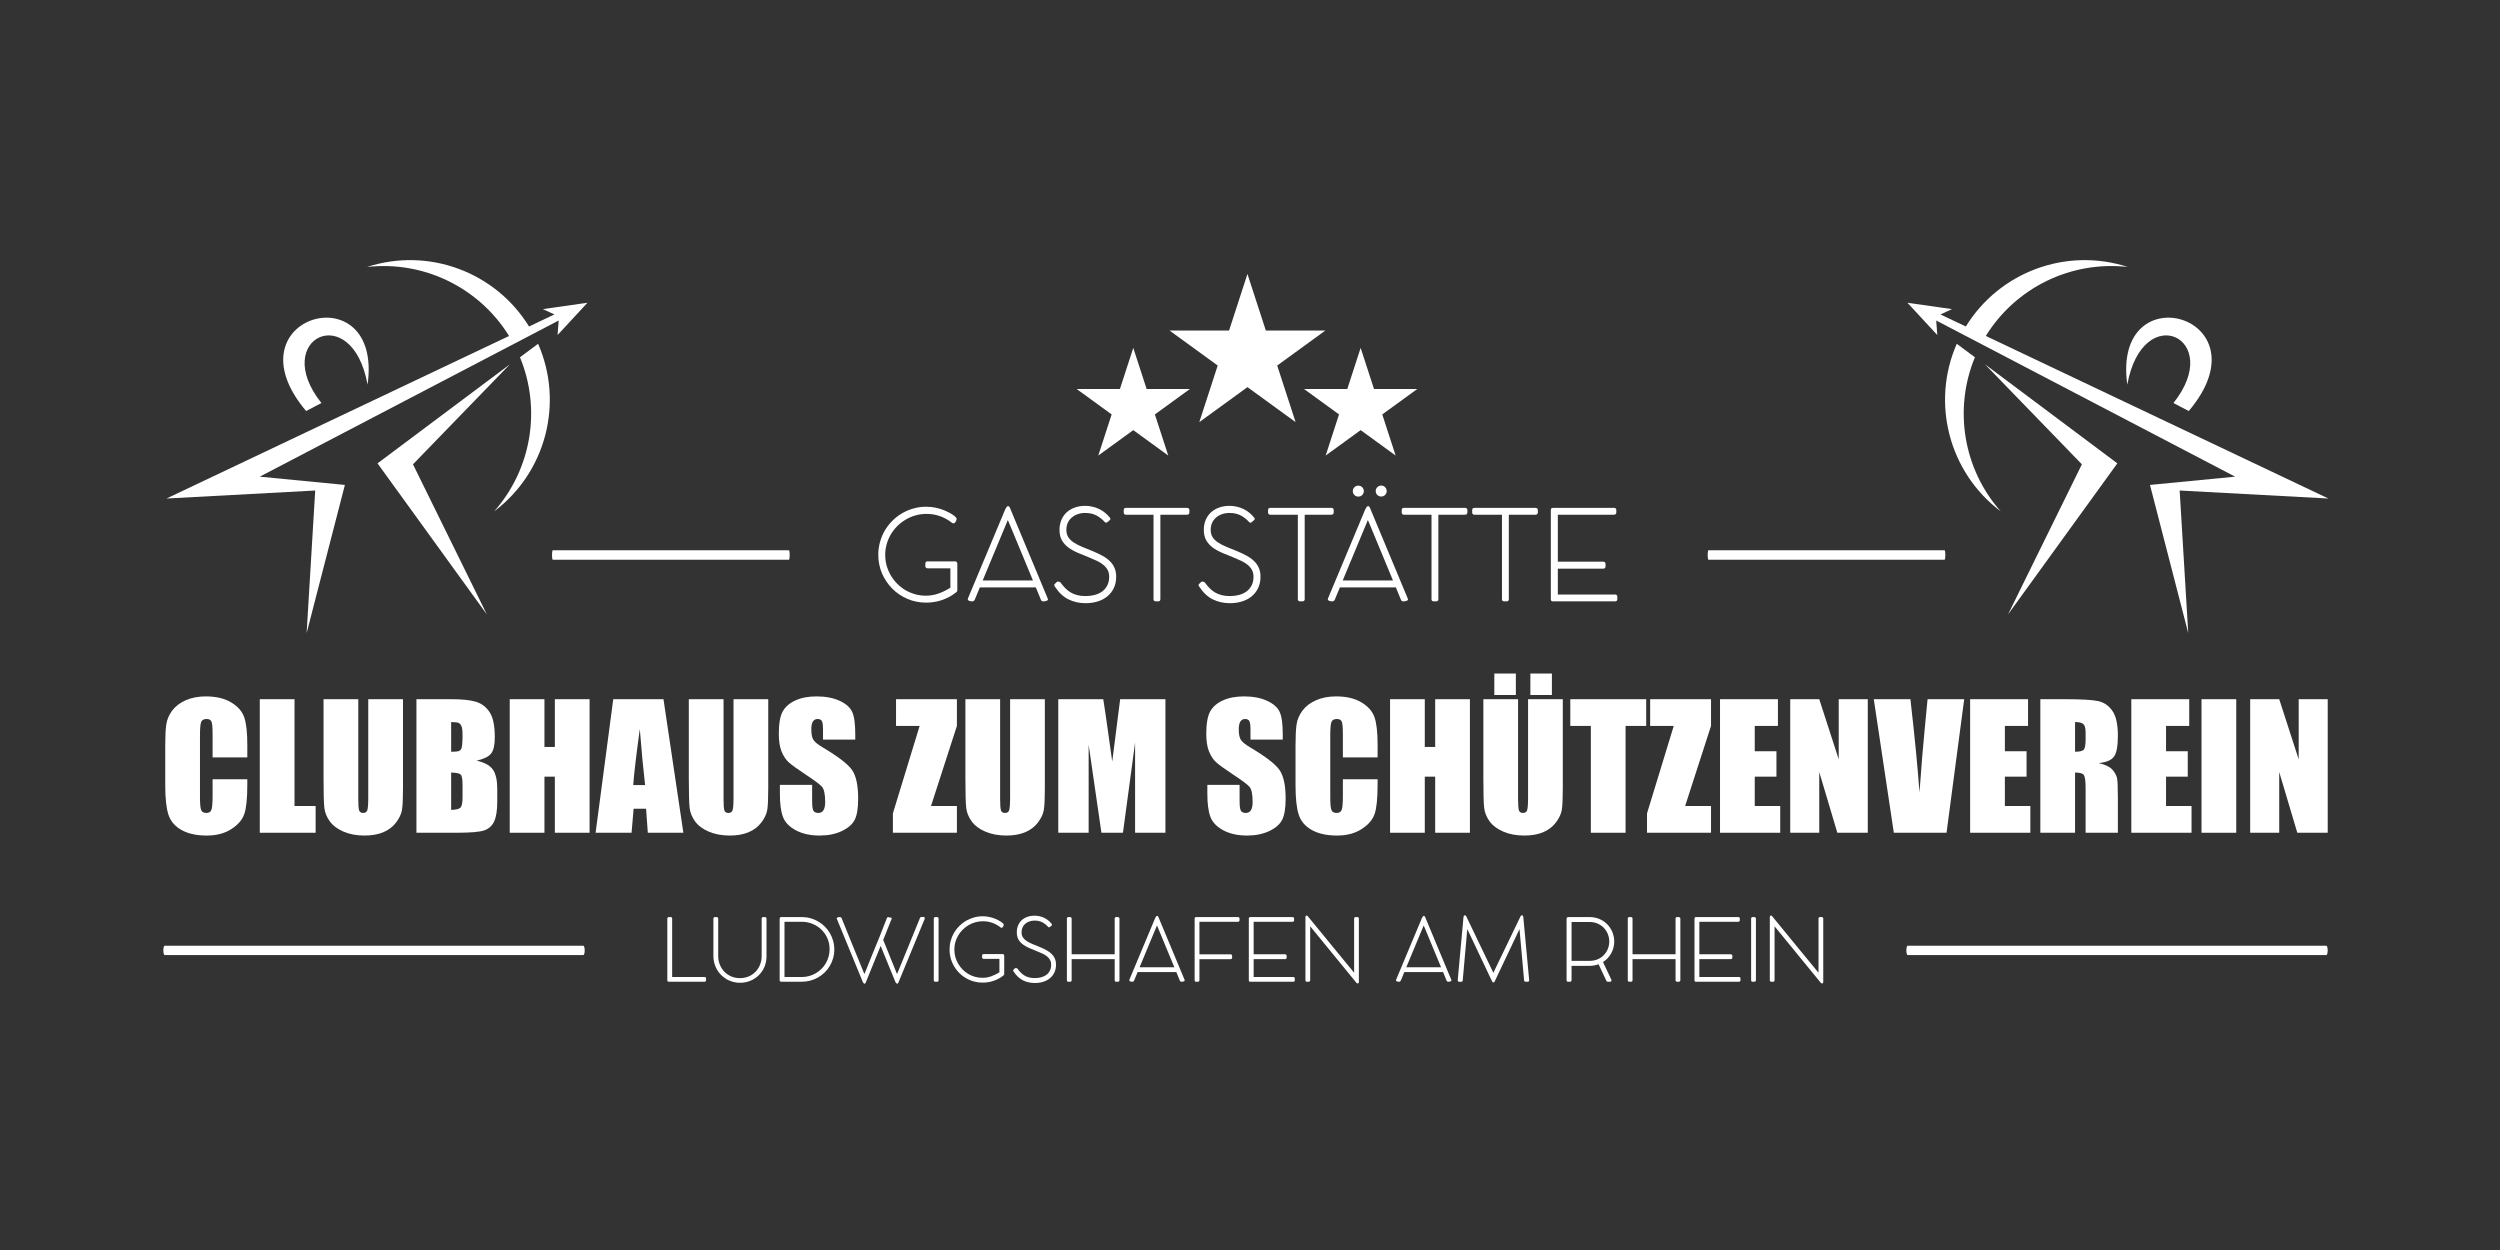 <svg xmlns="http://www.w3.org/2000/svg" xmlns:xlink="http://www.w3.org/1999/xlink" xmlns:serif="http://www.serif.com/" width="100%" height="100%" viewBox="0 0 200 100" xml:space="preserve" style="fill-rule:evenodd;clip-rule:evenodd;stroke-linecap:round;stroke-linejoin:round;stroke-miterlimit:1.5;"><rect x="0" y="0" width="200" height="100" fill="#333333" stroke="none"/>    <g transform="matrix(0.186,0,0,0.186,-126.373,-76.894)">        <g transform="matrix(1,0,0,1,13.525,0)">            <g transform="matrix(0.351,0,0,0.351,962.444,464.028)">                <path d="M683.741,191.484L706.274,260.833L779.191,260.833L720.2,303.692L742.733,373.041L683.741,330.181L624.75,373.041L647.283,303.692L588.292,260.833L661.209,260.833L683.741,191.484Z" style="fill:white;"></path>            </g>            <g transform="matrix(0.255,0,0,0.255,978.974,514.214)">                <path d="M683.741,191.484L706.274,260.833L779.191,260.833L720.2,303.692L742.733,373.041L683.741,330.181L624.75,373.041L647.283,303.692L588.292,260.833L661.209,260.833L683.741,191.484Z" style="fill:white;"></path>            </g>            <g transform="matrix(0.255,0,0,0.255,1076.77,514.214)">                <path d="M683.741,191.484L706.274,260.833L779.191,260.833L720.2,303.692L742.733,373.041L683.741,330.181L624.75,373.041L647.283,303.692L588.292,260.833L661.209,260.833L683.741,191.484Z" style="fill:white;"></path>            </g>        </g>        <g transform="matrix(-0.163,-0.001,-0.001,0.163,1681.5,525.935)">            <g transform="matrix(1,0,0,1,906.519,746.237)">                <path d="M0,-544.508L-906.519,-121.154L-513.997,-139.859L-538.949,236.176L-435.583,-154.117L-660.136,-177.286L12.078,-523.235L63.792,-549.853L131.144,-584.512L128.025,-546.199L207.334,-630.85L89.71,-614.81L120.007,-600.554L52.83,-569.18C-34.761,-713.401 -210.654,-780.684 -373.653,-728.869C-223.129,-744.893 -77.93,-672.279 0,-544.508" style="fill:white;"></path>            </g>            <g transform="matrix(1,0,0,1,410.335,51.107)">                <path d="M0,324.479C-135.189,153.141 82.475,50.006 122.078,276.808C165.419,-20.942 -250.544,93.387 -40.543,345.421L0,324.479Z" style="fill:white;"></path>            </g>            <g transform="matrix(-0.804,0.594,0.594,0.804,787.717,975.829)">                <path d="M-512.756,-491.016L-76.292,-491.016L-68.411,1.106L-149.699,-432.924L-512.756,-491.016Z" style="fill:white;"></path>            </g>            <g transform="matrix(1,0,0,1,934.941,629.014)">                <path d="M0,-370.895C55.593,-234.103 29.164,-76.235 -70.594,35.278C67.262,-67.202 115.211,-250.405 48.039,-406.173L0,-370.895Z" style="fill:white;"></path>            </g>        </g>        <g transform="matrix(0.163,-0.001,0.001,0.163,750.412,525.935)">            <g transform="matrix(1,0,0,1,906.519,746.237)">                <path d="M0,-544.508L-906.519,-121.154L-513.997,-139.859L-538.949,236.176L-435.583,-154.117L-660.136,-177.286L12.078,-523.235L63.792,-549.853L131.144,-584.512L128.025,-546.199L207.334,-630.85L89.71,-614.81L120.007,-600.554L52.83,-569.18C-34.761,-713.401 -210.654,-780.684 -373.653,-728.869C-223.129,-744.893 -77.93,-672.279 0,-544.508" style="fill:white;"></path>            </g>            <g transform="matrix(1,0,0,1,410.335,51.107)">                <path d="M0,324.479C-135.189,153.141 82.475,50.006 122.078,276.808C165.419,-20.942 -250.544,93.387 -40.543,345.421L0,324.479Z" style="fill:white;"></path>            </g>            <g transform="matrix(-0.804,0.594,0.594,0.804,787.717,975.829)">                <path d="M-512.756,-491.016L-76.292,-491.016L-68.411,1.106L-149.699,-432.924L-512.756,-491.016Z" style="fill:white;"></path>            </g>            <g transform="matrix(1,0,0,1,934.941,629.014)">                <path d="M0,-370.895C55.593,-234.103 29.164,-76.235 -70.594,35.278C67.262,-67.202 115.211,-250.405 48.039,-406.173L0,-370.895Z" style="fill:white;"></path>            </g>        </g>        <g transform="matrix(1,0,0,1,-24.2,-1022.36)">            <g transform="matrix(0.978,0,0,0.978,17.356,8.122)">                <g transform="matrix(0.568,0,0,0.568,487.547,818.32)">                    <path d="M1116.45,1563.95C1117.59,1563.95 1118.19,1564.52 1118.26,1565.66L1118.26,1586.43C1118.19,1587.14 1117.88,1587.63 1117.33,1587.89L1117.18,1588.04C1114.03,1590.54 1110.49,1592.47 1106.56,1593.84C1102.66,1595.2 1098.51,1595.89 1094.12,1595.89C1088.99,1595.89 1084.16,1594.93 1079.64,1593.01C1075.16,1591.06 1071.24,1588.41 1067.89,1585.06C1064.55,1581.68 1061.9,1577.75 1059.95,1573.27C1058.03,1568.75 1057.07,1563.92 1057.07,1558.79C1057.07,1555.4 1057.51,1552.14 1058.39,1548.99C1059.27,1545.8 1060.5,1542.84 1062.09,1540.11C1063.72,1537.35 1065.65,1534.85 1067.89,1532.61C1070.17,1530.33 1072.67,1528.38 1075.4,1526.76C1078.17,1525.13 1081.12,1523.88 1084.28,1523C1087.43,1522.09 1090.73,1521.64 1094.17,1521.64C1096.77,1521.64 1099.28,1521.9 1101.68,1522.42C1104.12,1522.94 1106.48,1523.68 1108.75,1524.66C1109.46,1524.98 1110.34,1525.41 1111.38,1525.93C1112.42,1526.41 1113.4,1526.97 1114.31,1527.58C1115.25,1528.17 1116.05,1528.77 1116.7,1529.39C1117.38,1530.01 1117.72,1530.57 1117.72,1531.09C1117.72,1531.35 1117.65,1531.68 1117.53,1532.07C1117.43,1532.46 1117.27,1532.83 1117.04,1533.19C1116.84,1533.55 1116.6,1533.86 1116.31,1534.12C1116.01,1534.38 1115.67,1534.51 1115.28,1534.51C1114.83,1534.51 1114.39,1534.33 1113.97,1533.97C1111.2,1531.79 1108.18,1530.12 1104.9,1528.95C1101.62,1527.78 1098.14,1527.19 1094.46,1527.19C1091.47,1527.19 1088.6,1527.58 1085.84,1528.36C1083.11,1529.14 1080.56,1530.25 1078.18,1531.68C1075.81,1533.08 1073.65,1534.75 1071.7,1536.7C1069.78,1538.65 1068.12,1540.8 1066.72,1543.14C1065.36,1545.48 1064.3,1547.98 1063.56,1550.64C1062.81,1553.31 1062.43,1556.06 1062.43,1558.88C1062.43,1561.81 1062.81,1564.62 1063.56,1567.32C1064.34,1569.98 1065.41,1572.49 1066.77,1574.83C1068.14,1577.16 1069.78,1579.31 1071.7,1581.26C1073.65,1583.18 1075.78,1584.84 1078.09,1586.23C1080.42,1587.6 1082.93,1588.65 1085.59,1589.4C1088.29,1590.15 1091.07,1590.52 1093.93,1590.52C1097.34,1590.52 1100.62,1589.95 1103.78,1588.82C1106.96,1587.68 1110,1586.18 1112.89,1584.33L1112.89,1569.32L1095.29,1569.32C1094.71,1569.32 1094.25,1569.15 1093.93,1568.83C1093.64,1568.5 1093.49,1568.07 1093.49,1567.51L1093.49,1565.76C1093.49,1564.56 1094.09,1563.95 1095.29,1563.95L1116.45,1563.95Z" style="fill:white;fill-rule:nonzero;"></path>                    <path d="M1182.95,1593.6C1182.3,1592.04 1181.65,1590.46 1181,1588.87C1180.35,1587.27 1179.7,1585.68 1179.05,1584.09L1135.71,1584.09L1131.86,1593.4C1131.4,1594.41 1130.77,1594.91 1129.96,1594.91C1128.85,1594.91 1127.97,1594.77 1127.32,1594.47C1126.67,1594.15 1126.35,1593.77 1126.35,1593.35C1126.35,1593.06 1126.41,1592.78 1126.54,1592.52L1155.02,1524.46C1155.15,1524.17 1155.31,1523.83 1155.5,1523.44C1155.7,1523.05 1155.89,1522.69 1156.09,1522.37C1156.32,1522.01 1156.54,1521.72 1156.77,1521.49C1157,1521.26 1157.21,1521.15 1157.4,1521.15C1158.06,1521.15 1158.54,1521.51 1158.87,1522.22L1188.22,1592.62C1188.28,1592.72 1188.33,1592.86 1188.36,1593.06C1188.39,1593.25 1188.41,1593.42 1188.41,1593.55C1188.41,1593.9 1188.04,1594.23 1187.29,1594.52C1186.54,1594.78 1185.7,1594.91 1184.76,1594.91C1183.91,1594.91 1183.31,1594.47 1182.95,1593.6ZM1137.9,1578.73L1176.81,1578.73L1159.06,1535.92C1158.8,1535.27 1158.53,1534.62 1158.23,1533.97C1157.97,1533.29 1157.7,1532.62 1157.4,1531.97C1157.34,1531.97 1157.31,1532 1157.31,1532.07L1137.9,1578.73Z" style="fill:white;fill-rule:nonzero;"></path>                    <path d="M1194.02,1581.16C1194.28,1580.84 1194.62,1580.5 1195.04,1580.14C1195.46,1579.75 1195.92,1579.55 1196.41,1579.55C1196.57,1579.55 1196.86,1579.63 1197.28,1579.8C1197.74,1579.96 1198.06,1580.17 1198.26,1580.43C1199.46,1582.09 1200.71,1583.57 1202.01,1584.87C1203.31,1586.17 1204.73,1587.26 1206.25,1588.13C1207.81,1589.01 1209.5,1589.68 1211.33,1590.13C1213.18,1590.59 1215.26,1590.82 1217.57,1590.82C1220.07,1590.82 1222.42,1590.52 1224.63,1589.94C1226.84,1589.35 1228.78,1588.46 1230.43,1587.26C1232.09,1586.02 1233.41,1584.46 1234.38,1582.58C1235.36,1580.66 1235.85,1578.4 1235.85,1575.8C1235.85,1573.79 1235.44,1572.05 1234.63,1570.58C1233.82,1569.09 1232.71,1567.77 1231.31,1566.63C1229.91,1565.47 1228.27,1564.44 1226.39,1563.56C1224.54,1562.69 1222.57,1561.82 1220.49,1560.98C1217.24,1559.68 1214.2,1558.43 1211.37,1557.23C1208.58,1556.02 1206.14,1554.64 1204.06,1553.08C1201.98,1551.49 1200.34,1549.62 1199.14,1547.48C1197.97,1545.33 1197.38,1542.68 1197.38,1539.53C1197.38,1536.64 1197.88,1534.04 1198.89,1531.73C1199.9,1529.42 1201.28,1527.47 1203.04,1525.88C1204.82,1524.29 1206.94,1523.07 1209.37,1522.22C1211.81,1521.38 1214.44,1520.95 1217.27,1520.95C1219.16,1520.95 1220.99,1521.16 1222.78,1521.59C1224.6,1521.98 1226.32,1522.56 1227.95,1523.34C1229.61,1524.12 1231.13,1525.08 1232.53,1526.22C1233.96,1527.36 1235.25,1528.66 1236.38,1530.12C1236.55,1530.35 1236.66,1530.54 1236.72,1530.7C1236.79,1530.83 1236.82,1531.03 1236.82,1531.29C1236.82,1531.39 1236.72,1531.53 1236.53,1531.73C1236.33,1531.92 1236.11,1532.15 1235.85,1532.41C1235.59,1532.64 1235.29,1532.88 1234.97,1533.14C1234.68,1533.37 1234.43,1533.56 1234.24,1533.73C1233.88,1533.99 1233.56,1534.08 1233.26,1534.02C1232.97,1533.92 1232.71,1533.76 1232.48,1533.53C1230.5,1531.35 1228.31,1529.63 1225.9,1528.36C1223.5,1527.1 1220.62,1526.46 1217.27,1526.46C1215.1,1526.46 1213.11,1526.79 1211.33,1527.44C1209.54,1528.09 1207.99,1529 1206.69,1530.17C1205.42,1531.31 1204.43,1532.67 1203.72,1534.26C1203.04,1535.86 1202.69,1537.61 1202.69,1539.53C1202.69,1541.8 1203.2,1543.72 1204.21,1545.28C1205.25,1546.84 1206.69,1548.22 1208.55,1549.42C1210.4,1550.63 1212.59,1551.75 1215.13,1552.79C1217.69,1553.83 1220.49,1554.97 1223.51,1556.2C1226.18,1557.31 1228.6,1558.48 1230.78,1559.71C1232.99,1560.91 1234.86,1562.28 1236.38,1563.81C1237.94,1565.34 1239.15,1567.07 1239.99,1569.02C1240.84,1570.97 1241.26,1573.23 1241.26,1575.8C1241.26,1579.15 1240.64,1582.11 1239.41,1584.67C1238.17,1587.21 1236.48,1589.35 1234.34,1591.11C1232.22,1592.83 1229.72,1594.13 1226.83,1595.01C1223.97,1595.89 1220.91,1596.33 1217.66,1596.33C1212.76,1596.33 1208.29,1595.33 1204.26,1593.35C1200.26,1591.34 1196.78,1588.05 1193.82,1583.5C1193.66,1583.28 1193.53,1583.06 1193.43,1582.87C1193.37,1582.67 1193.34,1582.45 1193.34,1582.19C1193.34,1581.76 1193.56,1581.42 1194.02,1581.16Z" style="fill:white;fill-rule:nonzero;"></path>                    <path d="M1296.06,1522.51C1296.61,1522.51 1297.06,1522.66 1297.42,1522.95C1297.78,1523.21 1297.96,1523.65 1297.96,1524.27L1297.96,1525.98C1297.96,1526.53 1297.8,1526.98 1297.47,1527.34C1297.14,1527.66 1296.67,1527.83 1296.06,1527.83L1275.48,1527.83L1275.48,1593.16C1275.48,1594.33 1274.88,1594.91 1273.68,1594.91L1271.92,1594.91C1270.75,1594.91 1270.17,1594.33 1270.17,1593.16L1270.17,1527.83L1248.91,1527.83C1247.71,1527.83 1247.11,1527.21 1247.11,1525.98L1247.11,1524.27C1247.11,1523.1 1247.71,1522.51 1248.91,1522.51L1296.06,1522.51Z" style="fill:white;fill-rule:nonzero;"></path>                    <path d="M1305.76,1581.16C1306.02,1580.84 1306.36,1580.5 1306.78,1580.14C1307.2,1579.75 1307.66,1579.55 1308.15,1579.55C1308.31,1579.55 1308.6,1579.63 1309.02,1579.8C1309.48,1579.96 1309.8,1580.17 1310,1580.43C1311.2,1582.09 1312.45,1583.57 1313.75,1584.87C1315.05,1586.17 1316.47,1587.26 1317.99,1588.13C1319.56,1589.01 1321.25,1589.68 1323.07,1590.13C1324.92,1590.59 1327,1590.82 1329.31,1590.82C1331.81,1590.82 1334.16,1590.52 1336.37,1589.94C1338.58,1589.35 1340.52,1588.46 1342.18,1587.26C1343.83,1586.02 1345.15,1584.46 1346.12,1582.58C1347.1,1580.66 1347.59,1578.4 1347.59,1575.8C1347.59,1573.79 1347.18,1572.05 1346.37,1570.58C1345.56,1569.09 1344.45,1567.77 1343.05,1566.63C1341.66,1565.47 1340.01,1564.44 1338.13,1563.56C1336.28,1562.69 1334.31,1561.82 1332.23,1560.98C1328.98,1559.68 1325.94,1558.43 1323.11,1557.23C1320.32,1556.02 1317.88,1554.64 1315.8,1553.08C1313.72,1551.49 1312.08,1549.62 1310.88,1547.48C1309.71,1545.33 1309.12,1542.68 1309.12,1539.53C1309.12,1536.64 1309.62,1534.04 1310.63,1531.73C1311.64,1529.42 1313.02,1527.47 1314.78,1525.88C1316.56,1524.29 1318.68,1523.07 1321.12,1522.22C1323.55,1521.38 1326.18,1520.95 1329.01,1520.95C1330.9,1520.95 1332.73,1521.16 1334.52,1521.59C1336.34,1521.98 1338.06,1522.56 1339.69,1523.34C1341.35,1524.12 1342.87,1525.08 1344.27,1526.22C1345.7,1527.36 1346.99,1528.66 1348.12,1530.12C1348.29,1530.35 1348.4,1530.54 1348.46,1530.7C1348.53,1530.83 1348.56,1531.03 1348.56,1531.29C1348.56,1531.39 1348.46,1531.53 1348.27,1531.73C1348.08,1531.92 1347.85,1532.15 1347.59,1532.41C1347.33,1532.64 1347.04,1532.88 1346.71,1533.14C1346.42,1533.37 1346.17,1533.56 1345.98,1533.73C1345.62,1533.99 1345.3,1534.08 1345,1534.02C1344.71,1533.92 1344.45,1533.76 1344.22,1533.53C1342.24,1531.35 1340.05,1529.63 1337.64,1528.36C1335.24,1527.1 1332.36,1526.46 1329.01,1526.46C1326.84,1526.46 1324.85,1526.79 1323.07,1527.44C1321.28,1528.09 1319.73,1529 1318.43,1530.17C1317.17,1531.31 1316.17,1532.67 1315.46,1534.26C1314.78,1535.86 1314.44,1537.61 1314.44,1539.53C1314.44,1541.8 1314.94,1543.72 1315.95,1545.28C1316.99,1546.84 1318.43,1548.22 1320.29,1549.42C1322.14,1550.63 1324.33,1551.75 1326.87,1552.79C1329.43,1553.83 1332.23,1554.97 1335.25,1556.2C1337.92,1557.31 1340.34,1558.48 1342.52,1559.71C1344.73,1560.91 1346.6,1562.28 1348.12,1563.81C1349.68,1565.34 1350.89,1567.07 1351.73,1569.02C1352.58,1570.97 1353,1573.23 1353,1575.8C1353,1579.15 1352.38,1582.11 1351.15,1584.67C1349.91,1587.21 1348.22,1589.35 1346.08,1591.11C1343.96,1592.83 1341.46,1594.13 1338.57,1595.01C1335.71,1595.89 1332.65,1596.33 1329.4,1596.33C1324.5,1596.33 1320.03,1595.33 1316,1593.35C1312,1591.34 1308.52,1588.05 1305.56,1583.5C1305.4,1583.28 1305.27,1583.06 1305.17,1582.87C1305.11,1582.67 1305.08,1582.45 1305.08,1582.19C1305.08,1581.76 1305.3,1581.42 1305.76,1581.16Z" style="fill:white;fill-rule:nonzero;"></path>                    <path d="M1407.8,1522.51C1408.35,1522.51 1408.8,1522.66 1409.16,1522.95C1409.52,1523.21 1409.7,1523.65 1409.7,1524.27L1409.7,1525.98C1409.7,1526.53 1409.54,1526.98 1409.21,1527.34C1408.88,1527.66 1408.41,1527.83 1407.8,1527.83L1387.22,1527.83L1387.22,1593.16C1387.22,1594.33 1386.62,1594.91 1385.42,1594.91L1383.66,1594.91C1382.49,1594.91 1381.91,1594.33 1381.91,1593.16L1381.91,1527.83L1360.65,1527.83C1359.45,1527.83 1358.85,1527.21 1358.85,1525.98L1358.85,1524.27C1358.85,1523.1 1359.45,1522.51 1360.65,1522.51L1407.8,1522.51Z" style="fill:white;fill-rule:nonzero;"></path>                    <path d="M1461.72,1593.6C1461.07,1592.04 1460.42,1590.46 1459.77,1588.87C1459.12,1587.27 1458.47,1585.68 1457.82,1584.09L1414.48,1584.09L1410.62,1593.4C1410.17,1594.41 1409.54,1594.91 1408.72,1594.91C1407.62,1594.91 1406.74,1594.77 1406.09,1594.47C1405.44,1594.15 1405.12,1593.77 1405.12,1593.35C1405.12,1593.06 1405.18,1592.78 1405.31,1592.52L1433.78,1524.46C1433.91,1524.17 1434.07,1523.83 1434.27,1523.44C1434.46,1523.05 1434.66,1522.69 1434.85,1522.37C1435.08,1522.01 1435.31,1521.72 1435.54,1521.49C1435.76,1521.26 1435.98,1521.15 1436.17,1521.15C1436.82,1521.15 1437.31,1521.51 1437.63,1522.22L1466.98,1592.62C1467.05,1592.72 1467.1,1592.86 1467.13,1593.06C1467.16,1593.25 1467.18,1593.42 1467.18,1593.55C1467.18,1593.9 1466.8,1594.23 1466.06,1594.52C1465.31,1594.78 1464.46,1594.91 1463.52,1594.91C1462.67,1594.91 1462.07,1594.47 1461.72,1593.6ZM1416.67,1578.73L1455.57,1578.73L1437.83,1535.92C1437.57,1535.27 1437.29,1534.62 1437,1533.97C1436.74,1533.29 1436.46,1532.62 1436.17,1531.97C1436.11,1531.97 1436.07,1532 1436.07,1532.07L1416.67,1578.73ZM1424.47,1509.55C1424.47,1508.38 1424.88,1507.38 1425.69,1506.57C1426.53,1505.73 1427.54,1505.3 1428.71,1505.3C1429.95,1505.3 1430.97,1505.73 1431.78,1506.57C1432.6,1507.38 1433,1508.38 1433,1509.55C1433,1510.72 1432.6,1511.72 1431.78,1512.57C1430.97,1513.38 1429.95,1513.79 1428.71,1513.79C1427.54,1513.79 1426.53,1513.38 1425.69,1512.57C1424.88,1511.72 1424.47,1510.72 1424.47,1509.55ZM1442.21,1509.5C1442.21,1508.33 1442.62,1507.34 1443.43,1506.52C1444.28,1505.68 1445.29,1505.26 1446.46,1505.26C1447.66,1505.26 1448.67,1505.68 1449.48,1506.52C1450.29,1507.34 1450.7,1508.33 1450.7,1509.5C1450.7,1510.67 1450.29,1511.67 1449.48,1512.52C1448.67,1513.33 1447.66,1513.74 1446.46,1513.74C1445.29,1513.74 1444.28,1513.33 1443.43,1512.52C1442.62,1511.67 1442.21,1510.67 1442.21,1509.5Z" style="fill:white;fill-rule:nonzero;"></path>                    <path d="M1511.3,1522.51C1511.85,1522.51 1512.31,1522.66 1512.66,1522.95C1513.02,1523.21 1513.2,1523.65 1513.2,1524.27L1513.2,1525.98C1513.2,1526.53 1513.04,1526.98 1512.71,1527.34C1512.39,1527.66 1511.91,1527.83 1511.3,1527.83L1490.72,1527.83L1490.72,1593.16C1490.72,1594.33 1490.12,1594.91 1488.92,1594.91L1487.16,1594.91C1486,1594.91 1485.41,1594.33 1485.41,1593.16L1485.41,1527.83L1464.15,1527.83C1462.95,1527.83 1462.35,1527.21 1462.35,1525.98L1462.35,1524.27C1462.35,1523.1 1462.95,1522.51 1464.15,1522.51L1511.3,1522.51Z" style="fill:white;fill-rule:nonzero;"></path>                    <path d="M1565.85,1522.51C1566.4,1522.51 1566.86,1522.66 1567.22,1522.95C1567.57,1523.21 1567.75,1523.65 1567.75,1524.27L1567.75,1525.98C1567.75,1526.53 1567.59,1526.98 1567.27,1527.34C1566.94,1527.66 1566.47,1527.83 1565.85,1527.83L1545.28,1527.83L1545.28,1593.16C1545.28,1594.33 1544.68,1594.91 1543.47,1594.91L1541.72,1594.91C1540.55,1594.91 1539.96,1594.33 1539.96,1593.16L1539.96,1527.83L1518.71,1527.83C1517.51,1527.83 1516.9,1527.21 1516.9,1525.98L1516.9,1524.27C1516.9,1523.1 1517.51,1522.51 1518.71,1522.51L1565.85,1522.51Z" style="fill:white;fill-rule:nonzero;"></path>                    <path d="M1626.64,1522.51C1627.88,1522.51 1628.5,1523.12 1628.5,1524.32L1628.5,1526.02C1628.5,1526.58 1628.34,1527.02 1628.01,1527.34C1627.72,1527.66 1627.26,1527.83 1626.64,1527.83L1583.21,1527.83L1583.21,1564.2L1618.31,1564.2C1618.86,1564.2 1619.3,1564.34 1619.62,1564.64C1619.98,1564.93 1620.16,1565.4 1620.16,1566.05L1620.16,1567.81C1620.16,1568.36 1620,1568.8 1619.67,1569.12C1619.35,1569.45 1618.89,1569.61 1618.31,1569.61L1583.21,1569.61L1583.21,1589.6L1627.42,1589.6C1628.66,1589.6 1629.28,1590.2 1629.28,1591.4L1629.28,1593.16C1629.28,1594.33 1628.68,1594.91 1627.47,1594.91L1579.36,1594.91C1578.8,1594.91 1578.4,1594.77 1578.14,1594.47C1577.91,1594.15 1577.8,1593.73 1577.8,1593.2L1577.8,1524.27C1577.8,1523.52 1577.97,1523.05 1578.33,1522.86C1578.72,1522.63 1579.14,1522.51 1579.6,1522.51L1626.64,1522.51Z" style="fill:white;fill-rule:nonzero;"></path>                </g>                <g transform="matrix(0.158,0,0,1,870.841,540.818)">                    <path d="M468.181,1163.02L1125.4,1163.02" style="fill:none;stroke:white;stroke-width:4.17px;"></path>                </g>                <g transform="matrix(0.158,0,0,1,1379.08,540.818)">                    <path d="M468.181,1163.02L1125.4,1163.02" style="fill:none;stroke:white;stroke-width:4.17px;"></path>                </g>            </g>            <g transform="matrix(0.958,0,0,0.958,32.208,240.438)">                <g transform="matrix(0.568,0,0,0.568,399.581,782.591)">                    <path d="M1087.25,1591.16C1087.64,1591.16 1087.95,1591.26 1088.18,1591.47C1088.4,1591.67 1088.52,1592 1088.52,1592.43L1088.52,1593.67C1088.52,1594.06 1088.4,1594.37 1088.18,1594.6C1087.95,1594.81 1087.64,1594.91 1087.25,1594.91L1059.15,1594.91C1058.76,1594.91 1058.45,1594.81 1058.22,1594.6C1058,1594.39 1057.88,1594.09 1057.88,1593.67L1057.88,1545.03C1057.88,1544.64 1058,1544.34 1058.22,1544.13C1058.45,1543.9 1058.78,1543.79 1059.19,1543.79L1060.43,1543.79C1060.82,1543.79 1061.13,1543.89 1061.36,1544.1C1061.59,1544.3 1061.7,1544.61 1061.7,1545.03L1061.7,1591.16L1087.25,1591.16Z" style="fill:white;fill-rule:nonzero;"></path>                    <path d="M1098.09,1574.53C1098.09,1576.96 1098.52,1579.25 1099.36,1581.38C1100.24,1583.52 1101.43,1585.38 1102.94,1586.96C1104.48,1588.54 1106.3,1589.79 1108.38,1590.71C1110.5,1591.61 1112.79,1592.05 1115.27,1592.05C1117.79,1592.05 1120.11,1591.61 1122.22,1590.71C1124.34,1589.79 1126.15,1588.54 1127.66,1586.96C1129.18,1585.38 1130.35,1583.52 1131.17,1581.38C1132.02,1579.25 1132.45,1576.96 1132.45,1574.53L1132.45,1545.03C1132.45,1544.64 1132.56,1544.34 1132.79,1544.13C1133.05,1543.9 1133.37,1543.79 1133.76,1543.79L1134.89,1543.79C1135.28,1543.79 1135.6,1543.9 1135.86,1544.13C1136.13,1544.34 1136.27,1544.64 1136.27,1545.03L1136.27,1574.94C1136.25,1577.97 1135.68,1580.76 1134.58,1583.31C1133.48,1585.83 1131.98,1588.03 1130.07,1589.88C1128.19,1591.72 1125.98,1593.15 1123.43,1594.19C1120.88,1595.22 1118.16,1595.74 1115.27,1595.74C1113.34,1595.74 1111.48,1595.49 1109.69,1594.98C1107.9,1594.5 1106.23,1593.8 1104.67,1592.88C1103.13,1591.96 1101.72,1590.87 1100.43,1589.61C1099.17,1588.35 1098.08,1586.94 1097.16,1585.38C1096.27,1583.81 1095.57,1582.15 1095.06,1580.38C1094.56,1578.59 1094.3,1576.73 1094.3,1574.81L1094.3,1545.03C1094.3,1544.68 1094.41,1544.4 1094.61,1544.17C1094.82,1543.91 1095.12,1543.79 1095.51,1543.79L1096.82,1543.79C1097.16,1543.79 1097.46,1543.9 1097.71,1544.13C1097.96,1544.34 1098.09,1544.64 1098.09,1545.03L1098.09,1574.53Z" style="fill:white;fill-rule:nonzero;"></path>                    <path d="M1146.67,1545.1C1146.67,1544.71 1146.77,1544.4 1146.98,1544.17C1147.18,1543.94 1147.46,1543.81 1147.8,1543.79L1164.4,1543.79C1166.76,1543.81 1169.02,1544.13 1171.18,1544.75C1173.36,1545.37 1175.39,1546.24 1177.27,1547.37C1179.18,1548.47 1180.9,1549.8 1182.43,1551.36C1184,1552.9 1185.32,1554.62 1186.39,1556.53C1187.5,1558.41 1188.35,1560.44 1188.94,1562.62C1189.56,1564.8 1189.87,1567.07 1189.87,1569.43C1189.87,1571.8 1189.56,1574.07 1188.94,1576.25C1188.35,1578.41 1187.48,1580.44 1186.36,1582.35C1185.26,1584.23 1183.92,1585.95 1182.33,1587.51C1180.77,1589.05 1179.04,1590.37 1177.13,1591.47C1175.23,1592.55 1173.17,1593.4 1170.97,1594.02C1168.79,1594.61 1166.52,1594.91 1164.15,1594.91L1147.97,1594.91C1147.68,1594.91 1147.38,1594.83 1147.08,1594.67C1146.8,1594.51 1146.67,1594.23 1146.67,1593.84L1146.67,1545.1ZM1164.05,1591.19C1166.12,1591.19 1168.1,1590.93 1170.01,1590.4C1171.91,1589.87 1173.68,1589.13 1175.31,1588.16C1176.94,1587.2 1178.42,1586.05 1179.75,1584.72C1181.1,1583.37 1182.25,1581.88 1183.19,1580.25C1184.13,1578.62 1184.86,1576.87 1185.36,1575.01C1185.89,1573.13 1186.15,1571.19 1186.15,1569.19C1186.15,1566.07 1185.57,1563.19 1184.4,1560.55C1183.23,1557.89 1181.63,1555.6 1179.61,1553.67C1177.62,1551.74 1175.29,1550.24 1172.62,1549.16C1169.96,1548.06 1167.14,1547.51 1164.15,1547.51L1150.49,1547.51L1150.49,1591.19L1164.05,1591.19Z" style="fill:white;fill-rule:nonzero;"></path>                    <path d="M1195.62,1544.61C1198.38,1551.38 1201.11,1558.12 1203.81,1564.82C1206.55,1571.5 1209.3,1578.23 1212.08,1585C1212.33,1585.62 1212.58,1586.26 1212.83,1586.92C1213.11,1587.57 1213.38,1588.2 1213.66,1588.82L1215.14,1585.2C1216.54,1581.78 1217.91,1578.38 1219.24,1574.98C1220.59,1571.56 1221.99,1568.14 1223.44,1564.72L1224.78,1561.52L1231.39,1544.75C1231.55,1544.13 1231.88,1543.82 1232.39,1543.82C1232.57,1543.82 1232.73,1543.86 1232.87,1543.92C1233.03,1543.97 1233.17,1544.03 1233.28,1544.1L1234.56,1544.2C1234.79,1544.22 1234.96,1544.27 1235.07,1544.34C1235.19,1544.41 1235.25,1544.53 1235.25,1544.72C1235.22,1544.83 1235.2,1544.96 1235.18,1545.1C1235.15,1545.21 1235.12,1545.33 1235.07,1545.44L1228.53,1561.86L1237.96,1585.17C1238.22,1585.77 1238.46,1586.37 1238.69,1586.99C1238.94,1587.61 1239.19,1588.22 1239.44,1588.82C1239.72,1588.2 1239.99,1587.58 1240.24,1586.96C1240.51,1586.32 1240.79,1585.66 1241.06,1585L1257.49,1544.75C1257.76,1544.04 1258.21,1543.68 1258.83,1543.68L1260.1,1543.68C1260.51,1543.68 1260.82,1543.78 1261.03,1543.96C1261.26,1544.12 1261.38,1544.34 1261.38,1544.61C1261.38,1544.96 1261.33,1545.22 1261.24,1545.41L1240.44,1595.77C1240.35,1595.93 1240.24,1596.08 1240.1,1596.22C1239.99,1596.38 1239.8,1596.46 1239.55,1596.46C1239.37,1596.46 1239.18,1596.38 1239,1596.22C1238.84,1596.06 1238.66,1595.85 1238.48,1595.6C1238.32,1595.35 1238.16,1595.07 1238,1594.77C1237.86,1594.45 1237.75,1594.14 1237.65,1593.84L1226.5,1566.58L1214.62,1595.77C1214.56,1595.95 1214.45,1596.12 1214.31,1596.25C1214.18,1596.39 1213.98,1596.46 1213.73,1596.46C1213.55,1596.46 1213.36,1596.37 1213.18,1596.18C1212.99,1596.02 1212.81,1595.81 1212.63,1595.53C1212.47,1595.28 1212.32,1595 1212.18,1594.7C1212.04,1594.38 1211.93,1594.07 1211.84,1593.78L1191.83,1545.1C1191.81,1545.03 1191.79,1544.97 1191.77,1544.92L1191.77,1544.79C1191.77,1544.6 1191.85,1544.45 1192.01,1544.34C1192.17,1544.2 1192.37,1544.1 1192.62,1544.03C1192.88,1543.94 1193.15,1543.88 1193.45,1543.86C1193.77,1543.81 1194.07,1543.79 1194.35,1543.79C1194.92,1543.79 1195.35,1544.06 1195.62,1544.61Z" style="fill:white;fill-rule:nonzero;"></path>                    <path d="M1268.5,1545.03C1268.5,1544.64 1268.61,1544.34 1268.81,1544.13C1269.04,1543.9 1269.36,1543.79 1269.78,1543.79L1271.02,1543.79C1271.4,1543.79 1271.71,1543.9 1271.94,1544.13C1272.17,1544.34 1272.29,1544.64 1272.29,1545.03L1272.29,1593.67C1272.29,1594.5 1271.86,1594.91 1271.02,1594.91L1269.78,1594.91C1268.93,1594.91 1268.5,1594.5 1268.5,1593.67L1268.5,1545.03Z" style="fill:white;fill-rule:nonzero;"></path>                    <path d="M1322.89,1573.05C1323.7,1573.05 1324.12,1573.45 1324.17,1574.26L1324.17,1588.92C1324.12,1589.43 1323.9,1589.77 1323.52,1589.95L1323.41,1590.06C1321.18,1591.82 1318.68,1593.19 1315.91,1594.15C1313.15,1595.12 1310.23,1595.6 1307.13,1595.6C1303.5,1595.6 1300.09,1594.92 1296.9,1593.57C1293.74,1592.19 1290.97,1590.32 1288.61,1587.96C1286.24,1585.57 1284.37,1582.79 1283,1579.63C1281.64,1576.43 1280.96,1573.03 1280.96,1569.4C1280.96,1567.01 1281.27,1564.71 1281.89,1562.48C1282.51,1560.23 1283.38,1558.14 1284.51,1556.22C1285.66,1554.27 1287.02,1552.5 1288.61,1550.91C1290.21,1549.31 1291.98,1547.93 1293.91,1546.78C1295.86,1545.63 1297.95,1544.75 1300.17,1544.13C1302.4,1543.49 1304.73,1543.17 1307.16,1543.17C1309,1543.17 1310.77,1543.35 1312.46,1543.72C1314.18,1544.09 1315.85,1544.61 1317.46,1545.3C1317.96,1545.53 1318.58,1545.83 1319.32,1546.2C1320.05,1546.54 1320.74,1546.93 1321.38,1547.37C1322.05,1547.78 1322.61,1548.21 1323.07,1548.64C1323.55,1549.08 1323.79,1549.48 1323.79,1549.85C1323.79,1550.03 1323.74,1550.26 1323.65,1550.54C1323.58,1550.81 1323.47,1551.08 1323.31,1551.33C1323.17,1551.58 1323,1551.8 1322.79,1551.98C1322.59,1552.16 1322.34,1552.26 1322.07,1552.26C1321.75,1552.26 1321.44,1552.13 1321.14,1551.88C1319.19,1550.34 1317.05,1549.16 1314.74,1548.33C1312.42,1547.51 1309.96,1547.09 1307.37,1547.09C1305.26,1547.09 1303.23,1547.37 1301.28,1547.92C1299.35,1548.47 1297.55,1549.25 1295.87,1550.26C1294.19,1551.25 1292.67,1552.43 1291.29,1553.81C1289.94,1555.18 1288.77,1556.7 1287.78,1558.35C1286.82,1560 1286.07,1561.77 1285.54,1563.65C1285.02,1565.53 1284.75,1567.47 1284.75,1569.47C1284.75,1571.54 1285.02,1573.52 1285.54,1575.43C1286.09,1577.31 1286.85,1579.08 1287.82,1580.73C1288.78,1582.38 1289.94,1583.89 1291.29,1585.27C1292.67,1586.63 1294.17,1587.8 1295.8,1588.78C1297.45,1589.75 1299.22,1590.49 1301.1,1591.02C1303.01,1591.55 1304.97,1591.81 1306.99,1591.81C1309.4,1591.81 1311.72,1591.41 1313.94,1590.61C1316.19,1589.8 1318.34,1588.75 1320.38,1587.44L1320.38,1576.84L1307.95,1576.84C1307.54,1576.84 1307.22,1576.72 1306.99,1576.49C1306.78,1576.26 1306.68,1575.95 1306.68,1575.56L1306.68,1574.32C1306.68,1573.48 1307.11,1573.05 1307.95,1573.05L1322.89,1573.05Z" style="fill:white;fill-rule:nonzero;"></path>                    <path d="M1331.74,1585.2C1331.93,1584.97 1332.17,1584.73 1332.47,1584.48C1332.76,1584.2 1333.09,1584.07 1333.43,1584.07C1333.55,1584.07 1333.75,1584.12 1334.05,1584.24C1334.37,1584.35 1334.6,1584.5 1334.74,1584.69C1335.59,1585.86 1336.47,1586.9 1337.39,1587.82C1338.31,1588.74 1339.31,1589.51 1340.38,1590.13C1341.49,1590.75 1342.68,1591.22 1343.96,1591.54C1345.27,1591.86 1346.74,1592.02 1348.37,1592.02C1350.14,1592.02 1351.8,1591.81 1353.36,1591.4C1354.92,1590.99 1356.29,1590.36 1357.46,1589.51C1358.63,1588.63 1359.56,1587.53 1360.25,1586.2C1360.94,1584.85 1361.28,1583.25 1361.28,1581.42C1361.28,1579.99 1360.99,1578.77 1360.42,1577.73C1359.85,1576.68 1359.07,1575.75 1358.08,1574.94C1357.09,1574.12 1355.93,1573.39 1354.6,1572.78C1353.29,1572.15 1351.9,1571.55 1350.44,1570.95C1348.14,1570.03 1346,1569.15 1344,1568.3C1342.03,1567.45 1340.3,1566.48 1338.84,1565.37C1337.37,1564.25 1336.21,1562.93 1335.36,1561.41C1334.53,1559.9 1334.12,1558.03 1334.12,1555.8C1334.12,1553.76 1334.47,1551.92 1335.18,1550.29C1335.9,1548.66 1336.87,1547.29 1338.11,1546.16C1339.37,1545.04 1340.87,1544.18 1342.59,1543.58C1344.31,1542.98 1346.17,1542.69 1348.16,1542.69C1349.5,1542.69 1350.79,1542.84 1352.05,1543.13C1353.34,1543.41 1354.56,1543.82 1355.7,1544.37C1356.87,1544.92 1357.95,1545.6 1358.94,1546.4C1359.95,1547.21 1360.86,1548.12 1361.66,1549.16C1361.77,1549.32 1361.86,1549.46 1361.9,1549.57C1361.95,1549.66 1361.97,1549.8 1361.97,1549.98C1361.97,1550.05 1361.9,1550.16 1361.76,1550.29C1361.62,1550.43 1361.46,1550.59 1361.28,1550.78C1361.1,1550.94 1360.89,1551.11 1360.66,1551.29C1360.45,1551.45 1360.28,1551.59 1360.14,1551.71C1359.89,1551.89 1359.66,1551.96 1359.46,1551.91C1359.25,1551.84 1359.07,1551.73 1358.9,1551.57C1357.51,1550.03 1355.96,1548.81 1354.26,1547.92C1352.56,1547.02 1350.53,1546.58 1348.16,1546.58C1346.63,1546.58 1345.23,1546.81 1343.96,1547.27C1342.7,1547.72 1341.61,1548.37 1340.69,1549.19C1339.8,1550 1339.1,1550.96 1338.59,1552.08C1338.11,1553.21 1337.87,1554.45 1337.87,1555.8C1337.87,1557.41 1338.23,1558.76 1338.94,1559.87C1339.67,1560.97 1340.69,1561.94 1342,1562.79C1343.31,1563.64 1344.86,1564.43 1346.65,1565.17C1348.46,1565.9 1350.44,1566.7 1352.57,1567.58C1354.45,1568.36 1356.16,1569.18 1357.7,1570.06C1359.26,1570.9 1360.58,1571.87 1361.66,1572.95C1362.76,1574.03 1363.61,1575.25 1364.21,1576.63C1364.8,1578.01 1365.1,1579.6 1365.1,1581.42C1365.1,1583.78 1364.67,1585.87 1363.79,1587.68C1362.92,1589.47 1361.73,1590.99 1360.21,1592.23C1358.72,1593.44 1356.95,1594.36 1354.91,1594.98C1352.89,1595.6 1350.74,1595.91 1348.44,1595.91C1344.97,1595.91 1341.82,1595.21 1338.97,1593.81C1336.15,1592.39 1333.69,1590.07 1331.61,1586.86C1331.49,1586.69 1331.4,1586.55 1331.33,1586.41C1331.28,1586.27 1331.26,1586.11 1331.26,1585.93C1331.26,1585.63 1331.42,1585.39 1331.74,1585.2Z" style="fill:white;fill-rule:nonzero;"></path>                    <path d="M1411.48,1545.03C1411.48,1544.64 1411.58,1544.34 1411.78,1544.13C1411.99,1543.9 1412.3,1543.79 1412.71,1543.79L1413.92,1543.79C1414.31,1543.79 1414.63,1543.9 1414.88,1544.13C1415.13,1544.34 1415.26,1544.64 1415.26,1545.03L1415.26,1593.67C1415.26,1594.5 1414.81,1594.91 1413.92,1594.91L1412.71,1594.91C1411.89,1594.91 1411.48,1594.5 1411.48,1593.67L1411.48,1577.04L1377.46,1577.04L1377.46,1593.67C1377.46,1594.5 1377.03,1594.91 1376.15,1594.91L1374.95,1594.91C1374.12,1594.91 1373.71,1594.5 1373.71,1593.67L1373.71,1545.03C1373.71,1544.64 1373.81,1544.34 1374.02,1544.13C1374.23,1543.9 1374.54,1543.79 1374.95,1543.79L1376.19,1543.79C1376.58,1543.79 1376.89,1543.9 1377.12,1544.13C1377.35,1544.34 1377.46,1544.64 1377.46,1545.03L1377.46,1573.22L1411.48,1573.22L1411.48,1545.03Z" style="fill:white;fill-rule:nonzero;"></path>                    <path d="M1462.98,1593.98C1462.52,1592.88 1462.06,1591.77 1461.6,1590.64C1461.14,1589.52 1460.68,1588.39 1460.22,1587.27L1429.62,1587.27L1426.9,1593.84C1426.58,1594.56 1426.13,1594.91 1425.56,1594.91C1424.78,1594.91 1424.15,1594.81 1423.7,1594.6C1423.24,1594.37 1423.01,1594.11 1423.01,1593.81C1423.01,1593.6 1423.05,1593.41 1423.14,1593.22L1443.25,1545.16C1443.34,1544.96 1443.46,1544.72 1443.59,1544.44C1443.73,1544.17 1443.87,1543.91 1444.01,1543.68C1444.17,1543.43 1444.33,1543.23 1444.49,1543.07C1444.65,1542.9 1444.8,1542.82 1444.94,1542.82C1445.4,1542.82 1445.74,1543.08 1445.97,1543.58L1466.69,1593.29C1466.74,1593.36 1466.78,1593.47 1466.8,1593.6C1466.82,1593.74 1466.83,1593.86 1466.83,1593.95C1466.83,1594.2 1466.57,1594.43 1466.04,1594.64C1465.51,1594.82 1464.92,1594.91 1464.25,1594.91C1463.65,1594.91 1463.23,1594.6 1462.98,1593.98ZM1431.17,1583.48L1458.64,1583.48L1446.11,1553.26C1445.92,1552.8 1445.73,1552.34 1445.52,1551.88C1445.34,1551.4 1445.14,1550.92 1444.94,1550.47C1444.89,1550.47 1444.87,1550.49 1444.87,1550.54L1431.17,1583.48Z" style="fill:white;fill-rule:nonzero;"></path>                    <path d="M1474.68,1545.03C1474.68,1544.2 1475.1,1543.79 1475.92,1543.79L1508.83,1543.79C1509.25,1543.79 1509.57,1543.89 1509.8,1544.1C1510.05,1544.28 1510.17,1544.6 1510.17,1545.06L1510.17,1546.27C1510.17,1546.66 1510.05,1546.97 1509.8,1547.2C1509.57,1547.42 1509.25,1547.54 1508.83,1547.54L1478.47,1547.54L1478.47,1573.26L1503.05,1573.26C1503.44,1573.26 1503.75,1573.36 1503.98,1573.57C1504.21,1573.77 1504.32,1574.11 1504.32,1574.57L1504.32,1575.8C1504.32,1576.19 1504.21,1576.5 1503.98,1576.73C1503.77,1576.96 1503.46,1577.08 1503.05,1577.08L1478.47,1577.08L1478.47,1593.71C1478.47,1594.51 1478.03,1594.91 1477.16,1594.91L1475.92,1594.91C1475.1,1594.91 1474.68,1594.51 1474.68,1593.71L1474.68,1545.03Z" style="fill:white;fill-rule:nonzero;"></path>                    <path d="M1552,1543.79C1552.88,1543.79 1553.31,1544.21 1553.31,1545.06L1553.31,1546.27C1553.31,1546.66 1553.2,1546.97 1552.97,1547.2C1552.76,1547.42 1552.44,1547.54 1552,1547.54L1521.33,1547.54L1521.33,1573.22L1546.12,1573.22C1546.51,1573.22 1546.82,1573.33 1547.05,1573.53C1547.3,1573.74 1547.42,1574.07 1547.42,1574.53L1547.42,1575.77C1547.42,1576.16 1547.31,1576.47 1547.08,1576.7C1546.85,1576.93 1546.53,1577.04 1546.12,1577.04L1521.33,1577.04L1521.33,1591.16L1552.55,1591.16C1553.43,1591.16 1553.86,1591.58 1553.86,1592.43L1553.86,1593.67C1553.86,1594.5 1553.44,1594.91 1552.59,1594.91L1518.61,1594.91C1518.22,1594.91 1517.93,1594.81 1517.75,1594.6C1517.59,1594.37 1517.51,1594.07 1517.51,1593.71L1517.51,1545.03C1517.51,1544.5 1517.63,1544.17 1517.89,1544.03C1518.16,1543.87 1518.46,1543.79 1518.78,1543.79L1552,1543.79Z" style="fill:white;fill-rule:nonzero;"></path>                    <path d="M1566.02,1551.09L1566.02,1593.67C1566.02,1594.5 1565.59,1594.91 1564.74,1594.91L1563.54,1594.91C1562.69,1594.91 1562.26,1594.5 1562.26,1593.67L1562.26,1543.79C1562.26,1543.54 1562.31,1543.28 1562.4,1543.03C1562.52,1542.76 1562.77,1542.62 1563.16,1542.62C1563.48,1542.62 1563.77,1542.74 1564.02,1543C1570.17,1550.5 1576.29,1557.97 1582.37,1565.41C1588.47,1572.82 1594.6,1580.28 1600.75,1587.79L1600.75,1545.03C1600.75,1544.2 1601.18,1543.79 1602.03,1543.79L1603.26,1543.79C1604.09,1543.79 1604.5,1544.2 1604.5,1545.03L1604.5,1595.19C1604.48,1595.42 1604.41,1595.64 1604.3,1595.88C1604.18,1596.13 1603.93,1596.25 1603.54,1596.25C1603.15,1596.25 1602.84,1596.1 1602.61,1595.81L1566.02,1551.09Z" style="fill:white;fill-rule:nonzero;"></path>                    <path d="M1673.8,1593.98C1673.35,1592.88 1672.89,1591.77 1672.43,1590.64C1671.97,1589.52 1671.51,1588.39 1671.05,1587.27L1640.44,1587.27L1637.73,1593.84C1637.4,1594.56 1636.96,1594.91 1636.38,1594.91C1635.6,1594.91 1634.98,1594.81 1634.52,1594.6C1634.07,1594.37 1633.84,1594.11 1633.84,1593.81C1633.84,1593.6 1633.88,1593.41 1633.97,1593.22L1654.08,1545.16C1654.17,1544.96 1654.29,1544.72 1654.42,1544.44C1654.56,1544.17 1654.7,1543.91 1654.84,1543.68C1655,1543.43 1655.16,1543.23 1655.32,1543.07C1655.48,1542.9 1655.63,1542.82 1655.77,1542.82C1656.22,1542.82 1656.57,1543.08 1656.8,1543.58L1677.52,1593.29C1677.57,1593.36 1677.6,1593.47 1677.63,1593.6C1677.65,1593.74 1677.66,1593.86 1677.66,1593.95C1677.66,1594.2 1677.4,1594.43 1676.87,1594.64C1676.34,1594.82 1675.74,1594.91 1675.08,1594.91C1674.48,1594.91 1674.06,1594.6 1673.8,1593.98ZM1641.99,1583.48L1669.47,1583.48L1656.93,1553.26C1656.75,1552.8 1656.56,1552.34 1656.35,1551.88C1656.17,1551.4 1655.97,1550.92 1655.77,1550.47C1655.72,1550.47 1655.7,1550.49 1655.7,1550.54L1641.99,1583.48Z" style="fill:white;fill-rule:nonzero;"></path>                    <path d="M1731.47,1553.29C1728.16,1560.24 1724.89,1567.14 1721.66,1573.98C1718.42,1580.82 1715.15,1587.72 1711.85,1594.67C1711.78,1594.85 1711.66,1595.03 1711.5,1595.19C1711.34,1595.37 1711.11,1595.46 1710.81,1595.46C1710.4,1595.46 1710.07,1595.2 1709.81,1594.67L1690.19,1553.29L1686.61,1593.64C1686.61,1594.51 1686.19,1594.94 1685.34,1594.94L1683.89,1594.94C1683.48,1594.94 1683.17,1594.82 1682.96,1594.57C1682.76,1594.29 1682.65,1593.96 1682.65,1593.57L1687.2,1543.72C1687.24,1543.4 1687.35,1543.1 1687.51,1542.82C1687.67,1542.55 1687.95,1542.41 1688.37,1542.41C1688.78,1542.41 1689.09,1542.63 1689.3,1543.07L1710.81,1587.85L1710.81,1587.92C1710.84,1587.92 1710.85,1587.93 1710.85,1587.96L1710.85,1587.85C1711.08,1587.35 1711.31,1586.84 1711.54,1586.34C1711.77,1585.81 1712.01,1585.3 1712.26,1584.79L1732.36,1543.07C1732.57,1542.63 1732.89,1542.41 1733.33,1542.41C1733.72,1542.41 1733.99,1542.55 1734.15,1542.82C1734.32,1543.1 1734.42,1543.4 1734.46,1543.72L1739.11,1593.67C1739.11,1594.5 1738.7,1594.91 1737.87,1594.91L1736.43,1594.91C1735.97,1594.91 1735.62,1594.8 1735.39,1594.57C1735.19,1594.31 1735.08,1593.98 1735.08,1593.57L1731.47,1553.29Z" style="fill:white;fill-rule:nonzero;"></path>                    <path d="M1806.35,1563.1C1806.35,1564.71 1806.15,1566.29 1805.76,1567.85C1805.37,1569.41 1804.8,1570.89 1804.04,1572.29C1803.28,1573.69 1802.35,1575 1801.25,1576.22C1800.15,1577.41 1798.89,1578.44 1797.46,1579.32L1804.07,1593.29C1804.1,1593.34 1804.12,1593.43 1804.14,1593.57C1804.17,1593.71 1804.18,1593.82 1804.18,1593.91C1804.18,1594.16 1804.09,1594.39 1803.9,1594.6C1803.74,1594.81 1803.5,1594.91 1803.18,1594.91L1801.15,1594.91C1800.71,1594.91 1800.38,1594.67 1800.15,1594.19L1793.95,1581.07C1791.82,1581.92 1789.38,1582.35 1786.65,1582.35L1772.61,1582.35L1772.61,1593.6C1772.61,1594.48 1772.16,1594.91 1771.27,1594.91L1769.99,1594.91C1769.12,1594.91 1768.68,1594.48 1768.68,1593.6L1768.68,1545.2C1768.68,1544.81 1768.8,1544.49 1769.03,1544.24C1769.28,1543.96 1769.57,1543.81 1769.89,1543.79L1786.65,1543.79C1789.68,1543.79 1792.41,1544.33 1794.85,1545.41C1797.28,1546.48 1799.35,1547.93 1801.05,1549.74C1802.77,1551.53 1804.07,1553.59 1804.97,1555.91C1805.89,1558.22 1806.35,1560.62 1806.35,1563.1ZM1786.65,1578.42C1789.16,1578.42 1791.38,1578 1793.33,1577.15C1795.28,1576.28 1796.92,1575.13 1798.26,1573.7C1799.61,1572.26 1800.64,1570.62 1801.35,1568.78C1802.07,1566.94 1802.42,1565.05 1802.42,1563.1C1802.42,1561.15 1802.07,1559.26 1801.35,1557.42C1800.64,1555.56 1799.61,1553.91 1798.26,1552.46C1796.92,1551.02 1795.28,1549.86 1793.33,1548.99C1791.38,1548.11 1789.16,1547.68 1786.65,1547.68L1772.61,1547.68L1772.61,1578.42L1786.65,1578.42Z" style="fill:white;fill-rule:nonzero;"></path>                    <path d="M1854.82,1545.03C1854.82,1544.64 1854.92,1544.34 1855.13,1544.13C1855.34,1543.9 1855.64,1543.79 1856.06,1543.79L1857.26,1543.79C1857.65,1543.79 1857.97,1543.9 1858.23,1544.13C1858.48,1544.34 1858.61,1544.64 1858.61,1545.03L1858.61,1593.67C1858.61,1594.5 1858.16,1594.91 1857.26,1594.91L1856.06,1594.91C1855.23,1594.91 1854.82,1594.5 1854.82,1593.67L1854.82,1577.04L1820.81,1577.04L1820.81,1593.67C1820.81,1594.5 1820.37,1594.91 1819.5,1594.91L1818.29,1594.91C1817.47,1594.91 1817.05,1594.5 1817.05,1593.67L1817.05,1545.03C1817.05,1544.64 1817.16,1544.34 1817.36,1544.13C1817.57,1543.9 1817.88,1543.79 1818.29,1543.79L1819.53,1543.79C1819.92,1543.79 1820.23,1543.9 1820.46,1544.13C1820.69,1544.34 1820.81,1544.64 1820.81,1545.03L1820.81,1573.22L1854.82,1573.22L1854.82,1545.03Z" style="fill:white;fill-rule:nonzero;"></path>                    <path d="M1904.29,1543.79C1905.16,1543.79 1905.6,1544.21 1905.6,1545.06L1905.6,1546.27C1905.6,1546.66 1905.48,1546.97 1905.25,1547.2C1905.05,1547.42 1904.73,1547.54 1904.29,1547.54L1873.62,1547.54L1873.62,1573.22L1898.4,1573.22C1898.79,1573.22 1899.1,1573.33 1899.33,1573.53C1899.59,1573.74 1899.71,1574.07 1899.71,1574.53L1899.71,1575.77C1899.71,1576.16 1899.6,1576.47 1899.37,1576.7C1899.14,1576.93 1898.82,1577.04 1898.4,1577.04L1873.62,1577.04L1873.62,1591.16L1904.84,1591.16C1905.71,1591.16 1906.15,1591.58 1906.15,1592.43L1906.15,1593.67C1906.15,1594.5 1905.72,1594.91 1904.88,1594.91L1870.9,1594.91C1870.51,1594.91 1870.22,1594.81 1870.04,1594.6C1869.88,1594.37 1869.79,1594.07 1869.79,1593.71L1869.79,1545.03C1869.79,1544.5 1869.92,1544.17 1870.17,1544.03C1870.45,1543.87 1870.75,1543.79 1871.07,1543.79L1904.29,1543.79Z" style="fill:white;fill-rule:nonzero;"></path>                    <path d="M1914.55,1545.03C1914.55,1544.64 1914.65,1544.34 1914.86,1544.13C1915.09,1543.9 1915.41,1543.79 1915.82,1543.79L1917.06,1543.79C1917.45,1543.79 1917.76,1543.9 1917.99,1544.13C1918.22,1544.34 1918.34,1544.64 1918.34,1545.03L1918.34,1593.67C1918.34,1594.5 1917.91,1594.91 1917.06,1594.91L1915.82,1594.91C1914.97,1594.91 1914.55,1594.5 1914.55,1593.67L1914.55,1545.03Z" style="fill:white;fill-rule:nonzero;"></path>                    <path d="M1933.07,1551.09L1933.07,1593.67C1933.07,1594.5 1932.65,1594.91 1931.8,1594.91L1930.59,1594.91C1929.74,1594.91 1929.32,1594.5 1929.32,1593.67L1929.32,1543.79C1929.32,1543.54 1929.36,1543.28 1929.45,1543.03C1929.57,1542.76 1929.82,1542.62 1930.21,1542.62C1930.53,1542.62 1930.82,1542.74 1931.07,1543C1937.22,1550.5 1943.34,1557.97 1949.42,1565.41C1955.53,1572.82 1961.66,1580.28 1967.81,1587.79L1967.81,1545.03C1967.81,1544.2 1968.23,1543.79 1969.08,1543.79L1970.32,1543.79C1971.15,1543.79 1971.56,1544.2 1971.56,1545.03L1971.56,1595.19C1971.54,1595.42 1971.47,1595.64 1971.35,1595.88C1971.24,1596.13 1970.99,1596.25 1970.6,1596.25C1970.21,1596.25 1969.89,1596.1 1969.66,1595.81L1933.07,1551.09Z" style="fill:white;fill-rule:nonzero;"></path>                </g>                <g transform="matrix(0.286,0,0,1,1423.43,511.412)">                    <path d="M468.181,1163.02L1125.4,1163.02" style="fill:none;stroke:white;stroke-width:4.17px;"></path>                </g>                <g transform="matrix(0.286,0,0,1,640.888,511.412)">                    <path d="M468.181,1163.02L1125.4,1163.02" style="fill:none;stroke:white;stroke-width:4.17px;"></path>                </g>            </g>            <g transform="matrix(0.753,0,0,0.753,-20.344,592.972)">                <path d="M1102.71,1551.89L1082.88,1551.89L1082.88,1538.61C1082.88,1534.74 1082.66,1532.34 1082.22,1531.4C1081.81,1530.42 1080.88,1529.94 1079.44,1529.94C1077.81,1529.94 1076.77,1530.52 1076.33,1531.68C1075.89,1532.84 1075.67,1535.35 1075.67,1539.22L1075.67,1574.65C1075.67,1578.36 1075.89,1580.78 1076.33,1581.91C1076.77,1583.04 1077.76,1583.6 1079.3,1583.6C1080.77,1583.6 1081.73,1583.04 1082.17,1581.91C1082.64,1580.78 1082.88,1578.12 1082.88,1573.94L1082.88,1564.38L1102.71,1564.38L1102.71,1567.35C1102.71,1575.23 1102.15,1580.82 1101.02,1584.12C1099.92,1587.42 1097.45,1590.31 1093.62,1592.79C1089.82,1595.27 1085.12,1596.51 1079.53,1596.51C1073.72,1596.51 1068.93,1595.46 1065.16,1593.36C1061.39,1591.25 1058.9,1588.35 1057.67,1584.64C1056.45,1580.9 1055.83,1575.29 1055.83,1567.82L1055.83,1545.53C1055.83,1540.04 1056.02,1535.92 1056.4,1533.19C1056.78,1530.42 1057.89,1527.77 1059.74,1525.22C1061.63,1522.68 1064.22,1520.68 1067.52,1519.24C1070.85,1517.76 1074.66,1517.03 1078.97,1517.03C1084.81,1517.03 1089.63,1518.16 1093.43,1520.42C1097.23,1522.68 1099.73,1525.51 1100.92,1528.9C1102.12,1532.26 1102.71,1537.51 1102.71,1544.64L1102.71,1551.89Z" style="fill:white;fill-rule:nonzero;"></path>                <path d="M1129.67,1518.63L1129.67,1579.64L1141.73,1579.64L1141.73,1594.91L1109.83,1594.91L1109.83,1518.63L1129.67,1518.63Z" style="fill:white;fill-rule:nonzero;"></path>                <path d="M1191.63,1518.63L1191.63,1569.61C1191.63,1575.39 1191.44,1579.46 1191.06,1581.81C1190.68,1584.14 1189.57,1586.54 1187.72,1589.02C1185.86,1591.47 1183.41,1593.34 1180.37,1594.63C1177.35,1595.88 1173.79,1596.51 1169.67,1596.51C1165.12,1596.51 1161.09,1595.76 1157.61,1594.25C1154.12,1592.74 1151.51,1590.78 1149.79,1588.36C1148.06,1585.94 1147.04,1583.4 1146.72,1580.73C1146.41,1578.03 1146.25,1572.37 1146.25,1563.77L1146.25,1518.63L1166.09,1518.63L1166.09,1575.83C1166.09,1579.16 1166.26,1581.29 1166.61,1582.24C1166.98,1583.15 1167.72,1583.6 1168.82,1583.6C1170.08,1583.6 1170.88,1583.1 1171.23,1582.1C1171.6,1581.06 1171.79,1578.64 1171.79,1574.84L1171.79,1518.63L1191.63,1518.63Z" style="fill:white;fill-rule:nonzero;"></path>                <path d="M1199.31,1518.63L1219.1,1518.63C1225.35,1518.63 1230.08,1519.11 1233.28,1520.09C1236.51,1521.06 1239.12,1523.04 1241.1,1526.03C1243.08,1528.98 1244.07,1533.75 1244.07,1540.35C1244.07,1544.81 1243.36,1547.92 1241.95,1549.68C1240.57,1551.44 1237.82,1552.79 1233.7,1553.73C1238.29,1554.77 1241.4,1556.49 1243.03,1558.91C1244.66,1561.3 1245.48,1564.98 1245.48,1569.94L1245.48,1577.01C1245.48,1582.16 1244.88,1585.97 1243.69,1588.46C1242.53,1590.94 1240.66,1592.63 1238.09,1593.55C1235.51,1594.46 1230.23,1594.91 1222.25,1594.91L1199.31,1594.91L1199.31,1518.63ZM1219.14,1531.68L1219.14,1548.64C1219.99,1548.61 1220.65,1548.59 1221.12,1548.59C1223.07,1548.59 1224.31,1548.12 1224.85,1547.18C1225.38,1546.21 1225.65,1543.46 1225.65,1538.93C1225.65,1536.55 1225.43,1534.88 1224.99,1533.94C1224.55,1532.97 1223.96,1532.35 1223.24,1532.1C1222.55,1531.85 1221.18,1531.71 1219.14,1531.68ZM1219.14,1560.52L1219.14,1581.86C1221.94,1581.77 1223.71,1581.33 1224.47,1580.54C1225.25,1579.76 1225.65,1577.82 1225.65,1574.75L1225.65,1567.63C1225.65,1564.36 1225.3,1562.38 1224.61,1561.69C1223.92,1561 1222.1,1560.61 1219.14,1560.52Z" style="fill:white;fill-rule:nonzero;"></path>                <path d="M1298.21,1518.63L1298.21,1594.91L1278.37,1594.91L1278.37,1562.87L1272.43,1562.87L1272.43,1594.91L1252.6,1594.91L1252.6,1518.63L1272.43,1518.63L1272.43,1545.91L1278.37,1545.91L1278.37,1518.63L1298.21,1518.63Z" style="fill:white;fill-rule:nonzero;"></path>                <path d="M1340.42,1518.63L1351.78,1594.91L1331.47,1594.91L1330.48,1581.2L1323.37,1581.2L1322.19,1594.91L1301.65,1594.91L1311.73,1518.63L1340.42,1518.63ZM1329.92,1567.68C1328.91,1559.04 1327.91,1548.37 1326.9,1535.68C1324.89,1550.26 1323.63,1560.92 1323.13,1567.68L1329.92,1567.68Z" style="fill:white;fill-rule:nonzero;"></path>                <path d="M1400.26,1518.63L1400.26,1569.61C1400.26,1575.39 1400.08,1579.46 1399.7,1581.81C1399.32,1584.14 1398.21,1586.54 1396.35,1589.02C1394.5,1591.47 1392.05,1593.34 1389,1594.63C1385.99,1595.88 1382.42,1596.51 1378.31,1596.51C1373.75,1596.51 1369.73,1595.76 1366.25,1594.25C1362.76,1592.74 1360.15,1590.78 1358.42,1588.36C1356.7,1585.94 1355.67,1583.4 1355.36,1580.73C1355.05,1578.03 1354.89,1572.37 1354.89,1563.77L1354.89,1518.63L1374.73,1518.63L1374.73,1575.83C1374.73,1579.16 1374.9,1581.29 1375.24,1582.24C1375.62,1583.15 1376.36,1583.6 1377.46,1583.6C1378.71,1583.6 1379.52,1583.1 1379.86,1582.1C1380.24,1581.06 1380.43,1578.64 1380.43,1574.84L1380.43,1518.63L1400.26,1518.63Z" style="fill:white;fill-rule:nonzero;"></path>                <path d="M1449.97,1541.72L1431.55,1541.72L1431.55,1536.06C1431.55,1533.42 1431.31,1531.74 1430.84,1531.02C1430.37,1530.3 1429.59,1529.94 1428.49,1529.94C1427.29,1529.94 1426.38,1530.42 1425.75,1531.4C1425.16,1532.37 1424.86,1533.85 1424.86,1535.83C1424.86,1538.37 1425.2,1540.29 1425.9,1541.57C1426.56,1542.86 1428.42,1544.42 1431.5,1546.24C1440.33,1551.48 1445.89,1555.79 1448.18,1559.15C1450.48,1562.51 1451.62,1567.93 1451.62,1575.4C1451.62,1580.84 1450.98,1584.84 1449.69,1587.42C1448.43,1590 1445.98,1592.16 1442.34,1593.92C1438.7,1595.65 1434.45,1596.51 1429.62,1596.51C1424.31,1596.51 1419.77,1595.51 1416,1593.5C1412.26,1591.49 1409.81,1588.93 1408.65,1585.82C1407.49,1582.71 1406.91,1578.29 1406.91,1572.58L1406.91,1567.58L1425.33,1567.58L1425.33,1576.87C1425.33,1579.72 1425.58,1581.56 1426.08,1582.38C1426.62,1583.19 1427.55,1583.6 1428.86,1583.6C1430.18,1583.6 1431.16,1583.08 1431.79,1582.05C1432.44,1581.01 1432.78,1579.47 1432.78,1577.43C1432.78,1572.94 1432.16,1570 1430.94,1568.62C1429.68,1567.24 1426.59,1564.93 1421.65,1561.69C1416.72,1558.43 1413.46,1556.06 1411.86,1554.58C1410.25,1553.1 1408.92,1551.06 1407.85,1548.45C1406.81,1545.85 1406.3,1542.52 1406.3,1538.46C1406.3,1532.62 1407.03,1528.35 1408.51,1525.65C1410.02,1522.95 1412.44,1520.84 1415.77,1519.33C1419.1,1517.8 1423.12,1517.03 1427.83,1517.03C1432.98,1517.03 1437.36,1517.86 1440.97,1519.52C1444.62,1521.19 1447.02,1523.29 1448.18,1525.84C1449.38,1528.35 1449.97,1532.64 1449.97,1538.7L1449.97,1541.72Z" style="fill:white;fill-rule:nonzero;"></path>                <path d="M1508.02,1518.63L1508.02,1533.89L1493.23,1579.64L1508.02,1579.64L1508.02,1594.91L1471.46,1594.91L1471.46,1583.84L1486.73,1533.89L1473.25,1533.89L1473.25,1518.63L1508.02,1518.63Z" style="fill:white;fill-rule:nonzero;"></path>                <path d="M1558.25,1518.63L1558.25,1569.61C1558.25,1575.39 1558.06,1579.46 1557.68,1581.81C1557.31,1584.14 1556.19,1586.54 1554.34,1589.02C1552.49,1591.47 1550.04,1593.34 1546.99,1594.63C1543.97,1595.88 1540.41,1596.51 1536.29,1596.51C1531.74,1596.51 1527.72,1595.76 1524.23,1594.25C1520.74,1592.74 1518.14,1590.78 1516.41,1588.36C1514.68,1585.94 1513.66,1583.4 1513.35,1580.73C1513.03,1578.03 1512.88,1572.37 1512.88,1563.77L1512.88,1518.63L1532.71,1518.63L1532.71,1575.83C1532.71,1579.16 1532.88,1581.29 1533.23,1582.24C1533.61,1583.15 1534.35,1583.6 1535.44,1583.6C1536.7,1583.6 1537.5,1583.1 1537.85,1582.1C1538.22,1581.06 1538.41,1578.64 1538.41,1574.84L1538.41,1518.63L1558.25,1518.63Z" style="fill:white;fill-rule:nonzero;"></path>                <path d="M1627.13,1518.63L1627.13,1594.91L1609.8,1594.91L1609.8,1543.41L1602.87,1594.91L1590.57,1594.91L1583.27,1544.59L1583.27,1594.91L1565.93,1594.91L1565.93,1518.63L1591.61,1518.63C1592.36,1523.21 1593.16,1528.62 1594.01,1534.84L1596.75,1554.25L1601.27,1518.63L1627.13,1518.63Z" style="fill:white;fill-rule:nonzero;"></path>                <path d="M1694.14,1541.72L1675.71,1541.72L1675.71,1536.06C1675.71,1533.42 1675.48,1531.74 1675.01,1531.02C1674.54,1530.3 1673.75,1529.94 1672.65,1529.94C1671.46,1529.94 1670.55,1530.42 1669.92,1531.4C1669.32,1532.37 1669.02,1533.85 1669.02,1535.83C1669.02,1538.37 1669.37,1540.29 1670.06,1541.57C1670.72,1542.86 1672.59,1544.42 1675.67,1546.24C1684.49,1551.48 1690.05,1555.79 1692.35,1559.15C1694.64,1562.51 1695.79,1567.93 1695.79,1575.4C1695.79,1580.84 1695.14,1584.84 1693.85,1587.42C1692.6,1590 1690.15,1592.16 1686.5,1593.92C1682.86,1595.65 1678.62,1596.51 1673.78,1596.51C1668.47,1596.51 1663.93,1595.51 1660.16,1593.5C1656.43,1591.49 1653.98,1588.93 1652.82,1585.82C1651.65,1582.71 1651.07,1578.29 1651.07,1572.58L1651.07,1567.58L1669.49,1567.58L1669.49,1576.87C1669.49,1579.72 1669.75,1581.56 1670.25,1582.38C1670.78,1583.19 1671.71,1583.6 1673.03,1583.6C1674.35,1583.6 1675.32,1583.08 1675.95,1582.05C1676.61,1581.01 1676.94,1579.47 1676.94,1577.43C1676.94,1572.94 1676.33,1570 1675.1,1568.62C1673.85,1567.24 1670.75,1564.93 1665.82,1561.69C1660.89,1558.43 1657.62,1556.06 1656.02,1554.58C1654.42,1553.1 1653.08,1551.06 1652.01,1548.45C1650.98,1545.85 1650.46,1542.52 1650.46,1538.46C1650.46,1532.62 1651.2,1528.35 1652.67,1525.65C1654.18,1522.95 1656.6,1520.84 1659.93,1519.33C1663.26,1517.8 1667.28,1517.03 1671.99,1517.03C1677.14,1517.03 1681.53,1517.86 1685.14,1519.52C1688.78,1521.19 1691.18,1523.29 1692.35,1525.84C1693.54,1528.35 1694.14,1532.64 1694.14,1538.7L1694.14,1541.72Z" style="fill:white;fill-rule:nonzero;"></path>                <path d="M1748.32,1551.89L1728.49,1551.89L1728.49,1538.61C1728.49,1534.74 1728.27,1532.34 1727.83,1531.4C1727.42,1530.42 1726.49,1529.94 1725.05,1529.94C1723.41,1529.94 1722.38,1530.52 1721.94,1531.68C1721.5,1532.84 1721.28,1535.35 1721.28,1539.22L1721.28,1574.65C1721.28,1578.36 1721.5,1580.78 1721.94,1581.91C1722.38,1583.04 1723.37,1583.6 1724.9,1583.6C1726.38,1583.6 1727.34,1583.04 1727.78,1581.91C1728.25,1580.78 1728.49,1578.12 1728.49,1573.94L1728.49,1564.38L1748.32,1564.38L1748.32,1567.35C1748.32,1575.23 1747.76,1580.82 1746.63,1584.12C1745.53,1587.42 1743.06,1590.31 1739.23,1592.79C1735.43,1595.27 1730.73,1596.51 1725.14,1596.51C1719.33,1596.51 1714.54,1595.46 1710.77,1593.36C1707,1591.25 1704.5,1588.35 1703.28,1584.64C1702.05,1580.9 1701.44,1575.29 1701.44,1567.82L1701.44,1545.53C1701.44,1540.04 1701.63,1535.92 1702.01,1533.19C1702.38,1530.42 1703.5,1527.77 1705.35,1525.22C1707.24,1522.68 1709.83,1520.68 1713.12,1519.24C1716.45,1517.76 1720.27,1517.03 1724.58,1517.03C1730.42,1517.03 1735.24,1518.16 1739.04,1520.42C1742.84,1522.68 1745.34,1525.51 1746.53,1528.9C1747.73,1532.26 1748.32,1537.51 1748.32,1544.64L1748.32,1551.89Z" style="fill:white;fill-rule:nonzero;"></path>                <path d="M1801.05,1518.63L1801.05,1594.91L1781.21,1594.91L1781.21,1562.87L1775.27,1562.87L1775.27,1594.91L1755.44,1594.91L1755.44,1518.63L1775.27,1518.63L1775.27,1545.91L1781.21,1545.91L1781.21,1518.63L1801.05,1518.63Z" style="fill:white;fill-rule:nonzero;"></path>                <path d="M1854.1,1518.63L1854.1,1569.61C1854.1,1575.39 1853.91,1579.46 1853.54,1581.81C1853.16,1584.14 1852.04,1586.54 1850.19,1589.02C1848.34,1591.47 1845.89,1593.34 1842.84,1594.63C1839.83,1595.88 1836.26,1596.51 1832.14,1596.51C1827.59,1596.51 1823.57,1595.76 1820.08,1594.25C1816.6,1592.74 1813.99,1590.78 1812.26,1588.36C1810.53,1585.94 1809.51,1583.4 1809.2,1580.73C1808.88,1578.03 1808.73,1572.37 1808.73,1563.77L1808.73,1518.63L1828.56,1518.63L1828.56,1575.83C1828.56,1579.16 1828.74,1581.29 1829.08,1582.24C1829.46,1583.15 1830.2,1583.6 1831.3,1583.6C1832.55,1583.6 1833.35,1583.1 1833.7,1582.1C1834.08,1581.06 1834.27,1578.64 1834.27,1574.84L1834.27,1518.63L1854.1,1518.63ZM1827.29,1503.97L1827.29,1516.22L1814.99,1516.22L1814.99,1503.97L1827.29,1503.97ZM1847.88,1503.97L1847.88,1516.22L1835.58,1516.22L1835.58,1503.97L1847.88,1503.97Z" style="fill:white;fill-rule:nonzero;"></path>                <path d="M1901.74,1518.63L1901.74,1533.89L1889.96,1533.89L1889.96,1594.91L1870.12,1594.91L1870.12,1533.89L1858.39,1533.89L1858.39,1518.63L1901.74,1518.63Z" style="fill:white;fill-rule:nonzero;"></path>                <path d="M1938.77,1518.63L1938.77,1533.89L1923.98,1579.64L1938.77,1579.64L1938.77,1594.91L1902.21,1594.91L1902.21,1583.84L1917.48,1533.89L1904,1533.89L1904,1518.63L1938.77,1518.63Z" style="fill:white;fill-rule:nonzero;"></path>                <path d="M1943.91,1518.63L1976.98,1518.63L1976.98,1533.89L1963.74,1533.89L1963.74,1548.36L1976.14,1548.36L1976.14,1562.87L1963.74,1562.87L1963.74,1579.64L1978.3,1579.64L1978.3,1594.91L1943.91,1594.91L1943.91,1518.63Z" style="fill:white;fill-rule:nonzero;"></path>                <path d="M2028.3,1518.63L2028.3,1594.91L2010.91,1594.91L2000.59,1560.23L2000.59,1594.91L1984.01,1594.91L1984.01,1518.63L2000.59,1518.63L2011.71,1552.98L2011.71,1518.63L2028.3,1518.63Z" style="fill:white;fill-rule:nonzero;"></path>                <path d="M2083.38,1518.63L2073.29,1594.91L2043.18,1594.91L2031.74,1518.63L2052.66,1518.63C2055.07,1539.64 2056.8,1557.4 2057.84,1571.92C2058.88,1557.25 2059.96,1544.21 2061.09,1532.81L2062.46,1518.63L2083.38,1518.63Z" style="fill:white;fill-rule:nonzero;"></path>                <path d="M2086.77,1518.63L2119.85,1518.63L2119.85,1533.89L2106.61,1533.89L2106.61,1548.36L2119,1548.36L2119,1562.87L2106.61,1562.87L2106.61,1579.64L2121.16,1579.64L2121.16,1594.91L2086.77,1594.91L2086.77,1518.63Z" style="fill:white;fill-rule:nonzero;"></path>                <path d="M2126.87,1518.63L2140.91,1518.63C2150.27,1518.63 2156.6,1518.99 2159.89,1519.71C2163.22,1520.43 2165.93,1522.29 2168,1525.27C2170.1,1528.22 2171.16,1532.95 2171.16,1539.45C2171.16,1545.39 2170.42,1549.38 2168.94,1551.42C2167.47,1553.46 2164.56,1554.69 2160.22,1555.1C2164.15,1556.07 2166.79,1557.37 2168.14,1559.01C2169.49,1560.64 2170.32,1562.15 2170.64,1563.53C2170.98,1564.88 2171.16,1568.63 2171.16,1574.79L2171.16,1594.91L2152.73,1594.91L2152.73,1569.56C2152.73,1565.48 2152.4,1562.95 2151.74,1561.98C2151.12,1561 2149.43,1560.52 2146.7,1560.52L2146.7,1594.91L2126.87,1594.91L2126.87,1518.63ZM2146.7,1531.68L2146.7,1548.64C2148.93,1548.64 2150.49,1548.34 2151.37,1547.75C2152.28,1547.12 2152.73,1545.12 2152.73,1541.76L2152.73,1537.57C2152.73,1535.15 2152.29,1533.56 2151.41,1532.81C2150.57,1532.06 2148.99,1531.68 2146.7,1531.68Z" style="fill:white;fill-rule:nonzero;"></path>                <path d="M2178.84,1518.63L2211.91,1518.63L2211.91,1533.89L2198.67,1533.89L2198.67,1548.36L2211.07,1548.36L2211.07,1562.87L2198.67,1562.87L2198.67,1579.64L2213.23,1579.64L2213.23,1594.91L2178.84,1594.91L2178.84,1518.63Z" style="fill:white;fill-rule:nonzero;"></path>                <rect x="2218.93" y="1518.63" width="19.837" height="76.284" style="fill:white;fill-rule:nonzero;"></rect>                <path d="M2291.02,1518.63L2291.02,1594.91L2273.64,1594.91L2263.32,1560.23L2263.32,1594.91L2246.73,1594.91L2246.73,1518.63L2263.32,1518.63L2274.44,1552.98L2274.44,1518.63L2291.02,1518.63Z" style="fill:white;fill-rule:nonzero;"></path>            </g>        </g>    </g></svg>
